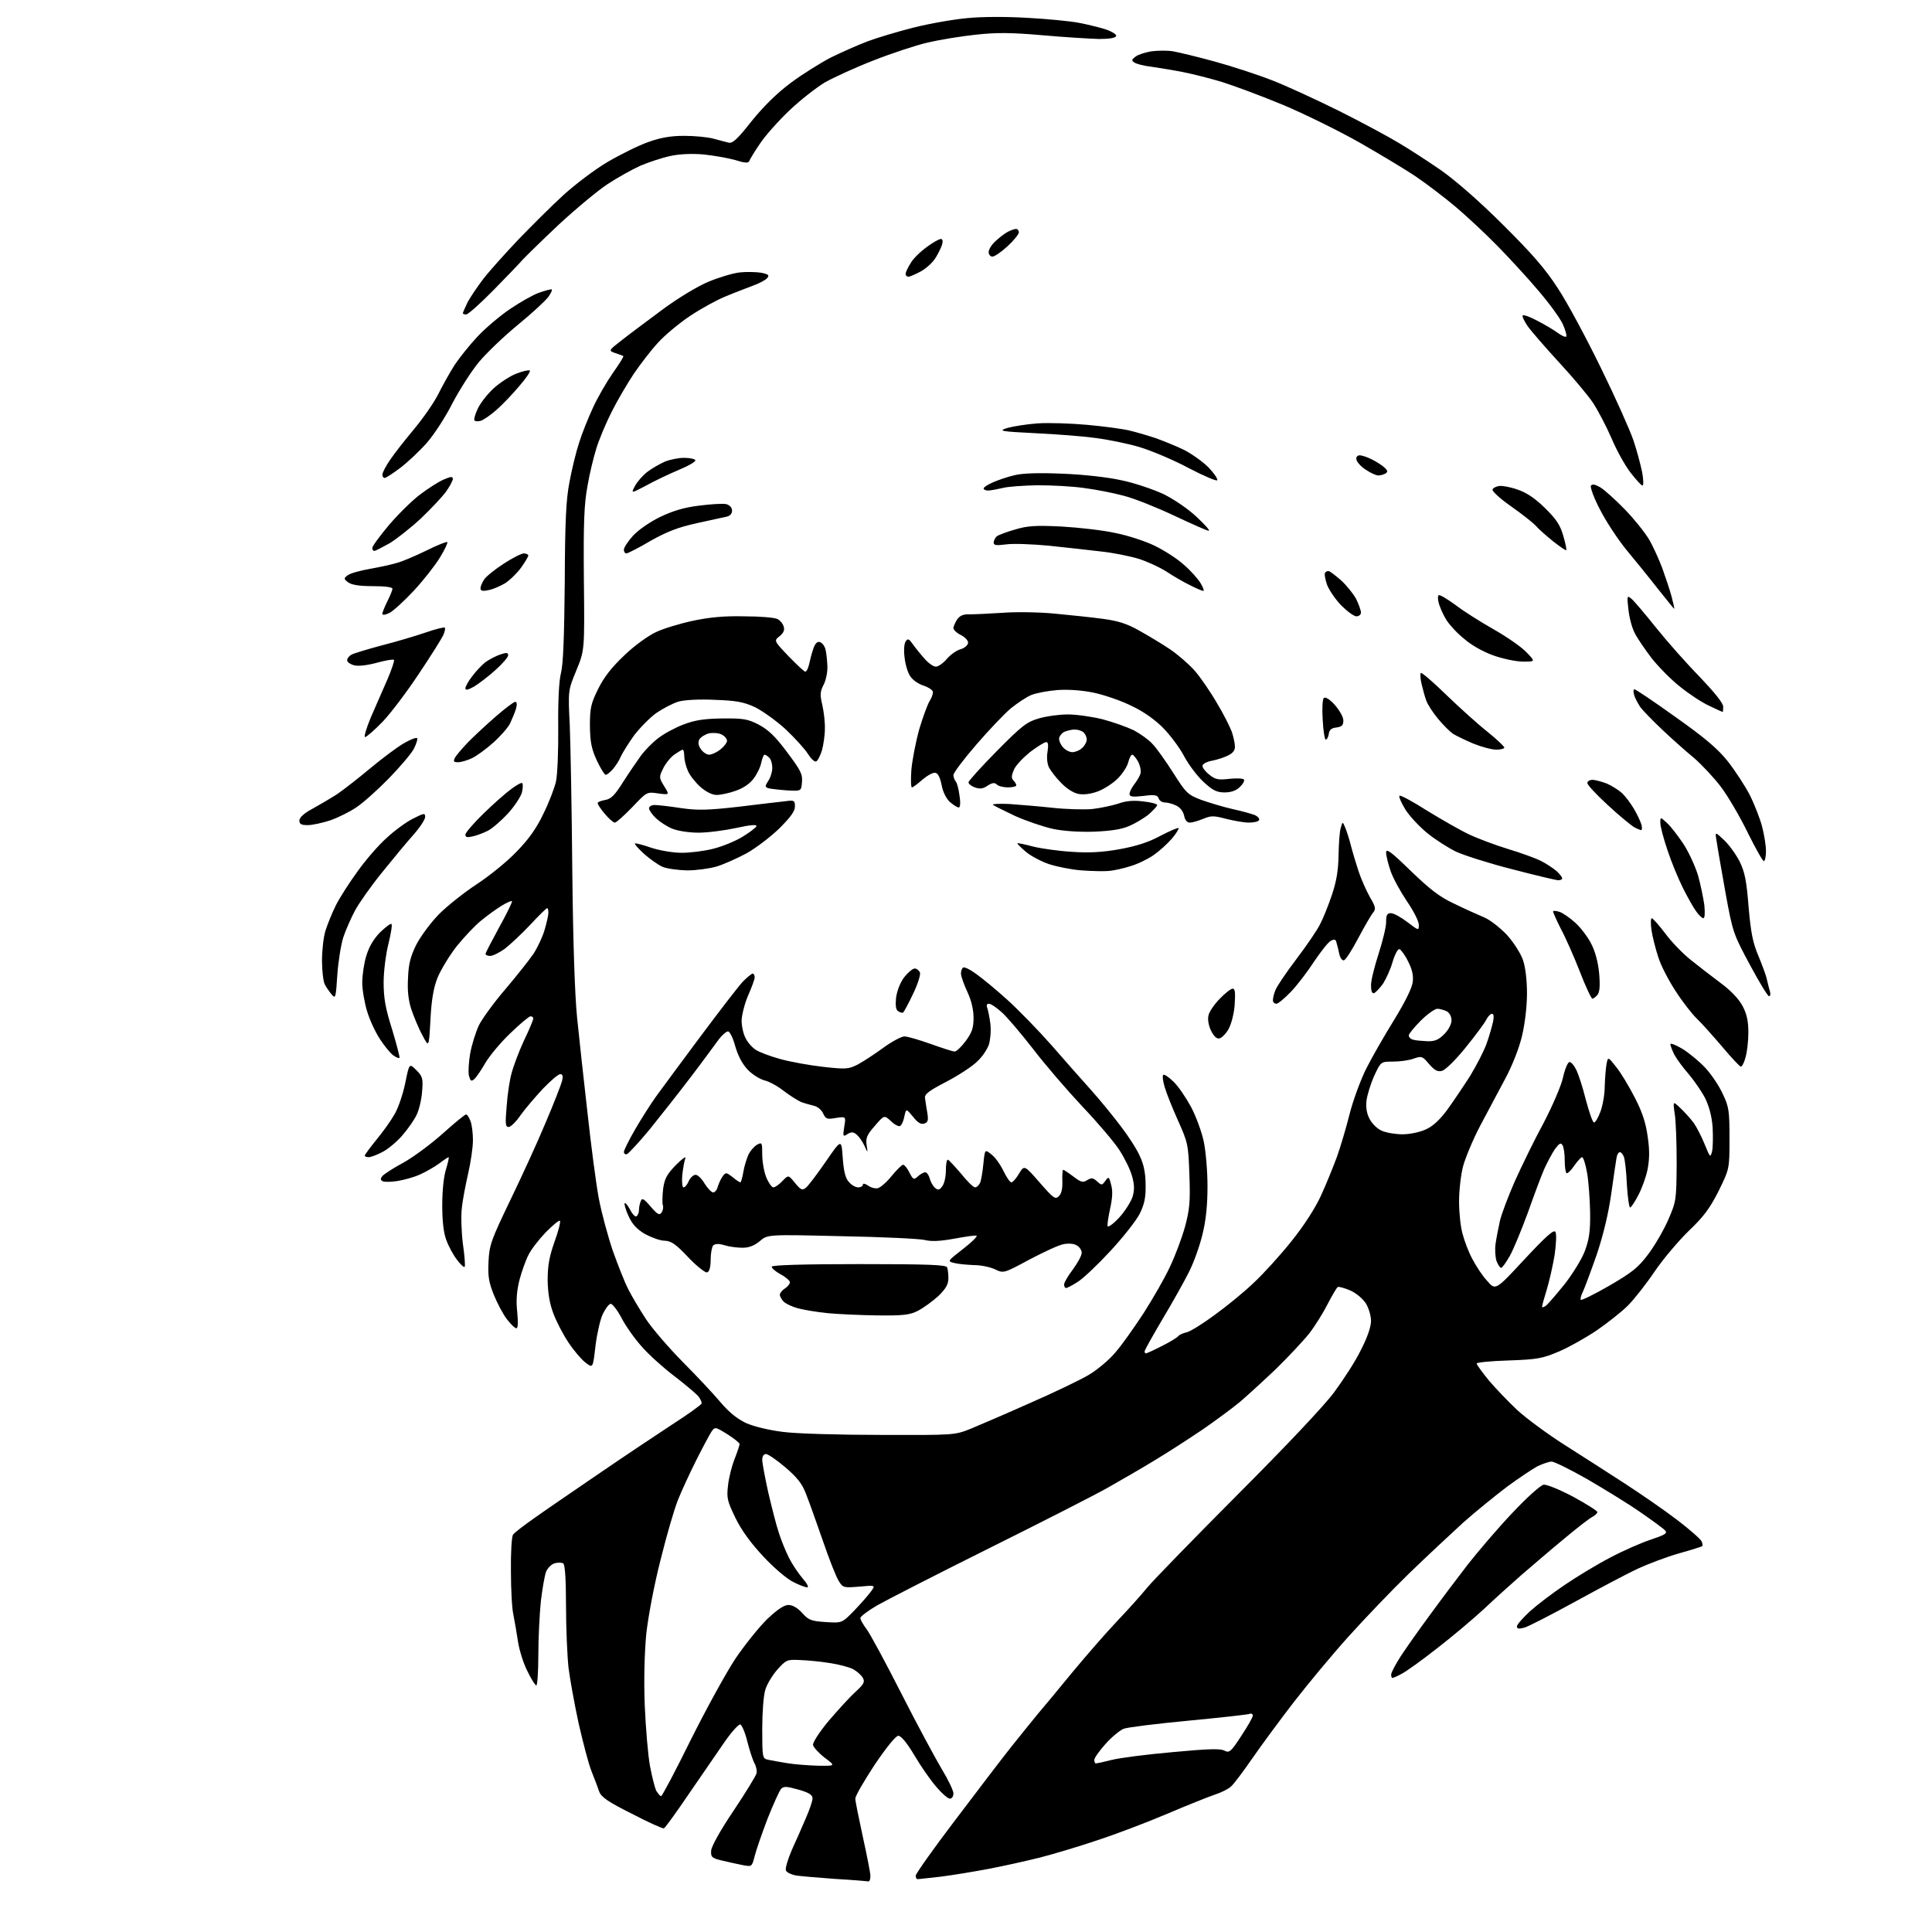 <?xml version="1.0" encoding="UTF-8" standalone="no"?>
<svg 
  version="1.1" 
  xmlns="http://www.w3.org/2000/svg" 
  xmlns:xlink="http://www.w3.org/1999/xlink" 
  xmlns:svg="http://www.w3.org/2000/svg"
  xmlns:rdf="http://www.w3.org/1999/02/22-rdf-syntax-ns#"
  xmlns:cc="http://creativecommons.org/ns#"
  xmlns:dc="http://purl.org/dc/elements/1.1/"
  viewBox="0 0 768 768"
  width="768"
  height="768"
>
<style>svg {background-color: white; }</style>"
<path stroke="none" fill="black" fill-rule="evenodd" d="M345.2,747.9C344.8,747.8 338.9,747.3 332.0,746.9C325.1,746.4 318.0,745.8 316.2,745.5C314.4,745.1 312.7,744.3 312.4,743.5C312.1,742.7 313.2,739.0 314.8,735.3C316.5,731.6 319.0,725.9 320.4,722.6C321.8,719.4 323.0,715.9 323.0,714.9C323.0,713.5 321.6,712.6 317.4,711.4C312.7,710.1 311.6,710.0 310.5,711.1C309.8,711.9 307.4,717.2 305.1,723.0C302.9,728.8 300.6,735.4 300.0,737.8C298.9,742.1 298.9,742.1 295.2,741.4C293.2,741.0 289.5,740.2 287.0,739.6C282.9,738.6 282.5,738.2 282.7,735.6C282.8,734.0 286.5,727.3 291.6,719.8C296.4,712.6 300.5,705.9 300.7,705.0C301.0,704.0 300.6,702.1 299.9,700.9C299.2,699.6 297.9,695.6 297.0,692.0C296.1,688.4 294.8,685.5 294.2,685.5C293.5,685.5 290.7,688.6 288.0,692.5C285.3,696.4 279.0,705.6 273.9,713.0C268.9,720.4 264.4,726.6 263.9,726.8C263.5,727.0 257.7,724.4 251.2,721.0C241.8,716.3 239.0,714.4 238.2,712.2C237.7,710.7 236.3,707.0 235.1,704.0C233.9,701.0 231.7,692.4 230.0,685.0C228.4,677.6 226.6,667.7 226.0,663.0C225.5,658.4 225.0,647.3 225.0,638.3C225.0,628.0 224.6,621.9 223.9,621.5C223.4,621.1 221.8,621.1 220.6,621.4C219.3,621.7 217.8,623.2 217.1,624.7C216.5,626.3 215.6,631.5 215.0,636.5C214.5,641.5 214.0,651.0 214.0,657.8C214.0,664.5 213.6,670.0 213.2,670.0C212.8,670.0 211.1,667.4 209.6,664.2C208.0,661.1 206.4,655.8 205.9,652.5C205.4,649.2 204.6,644.5 204.1,642.0C203.5,639.5 203.1,631.6 203.1,624.5C203.0,617.4 203.4,610.9 203.9,610.1C204.4,609.3 208.6,606.1 213.2,602.9C217.7,599.7 229.3,591.8 238.8,585.3C248.3,578.8 261.2,570.2 267.3,566.2C273.5,562.2 278.7,558.5 278.9,557.9C279.0,557.3 278.4,556.0 277.4,554.8C276.3,553.7 272.1,550.1 267.9,546.9C263.7,543.7 258.0,538.6 255.2,535.4C252.4,532.3 248.7,527.1 247.0,523.8C245.3,520.6 243.3,518.1 242.7,518.3C242.0,518.4 240.6,520.3 239.6,522.4C238.6,524.5 237.3,530.2 236.7,535.1C235.7,543.9 235.7,543.9 232.8,541.7C231.2,540.5 228.1,536.9 226.0,533.7C223.9,530.6 221.2,525.4 220.0,522.2C218.5,518.3 217.8,514.1 217.7,509.0C217.7,503.2 218.3,499.7 220.4,493.7C222.0,489.4 222.9,485.6 222.6,485.3C222.3,484.9 219.8,487.0 217.0,489.8C214.3,492.6 211.2,496.6 210.1,498.8C209.0,500.9 207.4,505.4 206.5,508.8C205.4,513.2 205.1,516.9 205.6,521.5C206.0,525.7 205.9,528.0 205.3,528.0C204.7,528.0 203.0,526.4 201.5,524.4C200.0,522.5 197.7,518.1 196.3,514.7C194.3,509.7 193.9,507.3 194.2,501.5C194.5,495.0 195.2,493.0 202.7,477.4C207.2,468.1 213.6,454.2 216.8,446.5C220.1,438.8 223.0,431.3 223.4,429.8C223.9,427.8 223.7,427.0 222.7,427.0C221.9,427.0 218.9,429.6 215.9,432.7C212.9,435.9 208.9,440.6 207.0,443.2C205.2,445.9 203.0,448.0 202.2,448.0C200.9,448.0 200.8,446.7 201.4,439.8C201.7,435.2 202.6,429.2 203.4,426.5C204.1,423.8 206.3,417.9 208.3,413.6C210.4,409.3 212.0,405.3 212.0,404.9C212.0,404.4 211.5,404.0 210.9,404.0C210.3,404.0 206.7,407.0 202.9,410.7C199.0,414.4 194.6,419.7 192.9,422.6C191.3,425.4 189.3,428.3 188.5,429.0C187.3,430.0 187.0,429.7 186.4,427.6C186.1,426.2 186.3,422.2 186.9,418.8C187.5,415.4 189.1,410.3 190.4,407.5C191.8,404.8 196.5,398.3 201.0,393.1C205.4,387.9 210.4,381.6 212.1,379.1C213.7,376.6 215.7,372.4 216.5,369.6C217.3,366.9 218.0,363.8 218.0,362.8C218.0,361.8 217.8,361.0 217.5,361.0C217.2,361.0 214.1,364.0 210.7,367.7C207.3,371.3 202.7,375.6 200.6,377.2C198.5,378.7 195.9,380.0 194.8,380.0C193.8,380.0 193.0,379.6 193.0,379.2C193.0,378.8 195.5,374.0 198.5,368.5C201.5,363.1 203.8,358.4 203.5,358.2C203.3,358.0 201.4,358.8 199.3,360.1C197.2,361.4 193.6,364.0 191.2,366.0C188.8,367.9 184.5,372.5 181.5,376.2C178.6,379.9 175.2,385.6 173.9,388.7C172.3,392.8 171.5,397.6 171.1,405.5C170.5,416.5 170.5,416.5 167.9,411.5C166.4,408.8 164.5,404.1 163.5,401.2C162.3,397.5 161.9,393.6 162.2,388.7C162.4,383.2 163.2,380.1 165.5,375.5C167.2,372.2 171.2,366.8 174.5,363.4C177.8,360.1 184.6,354.7 189.5,351.5C194.4,348.3 201.6,342.5 205.3,338.6C210.2,333.6 213.3,329.2 216.0,323.5C218.2,319.1 220.4,313.3 221.0,310.7C221.6,308.0 222.0,298.3 221.9,289.2C221.8,278.3 222.2,270.7 223.0,267.5C223.9,264.1 224.3,252.8 224.5,231.5C224.6,207.3 225.0,198.5 226.4,191.5C227.3,186.6 229.0,179.6 230.2,176.0C231.3,172.4 233.8,166.2 235.7,162.1C237.5,158.1 241.1,151.9 243.6,148.3C246.1,144.8 248.0,141.7 247.8,141.6C247.7,141.4 246.2,140.9 244.7,140.4C241.8,139.4 241.8,139.4 247.2,135.2C250.1,132.9 257.4,127.5 263.3,123.1C269.5,118.5 277.3,113.8 281.6,112.0C285.7,110.3 291.3,108.6 294.0,108.3C296.6,108.0 300.5,108.1 302.5,108.4C305.5,109.0 305.9,109.4 305.0,110.5C304.4,111.3 301.7,112.7 299.2,113.6C296.6,114.6 291.8,116.4 288.5,117.8C285.2,119.1 278.8,122.6 274.3,125.6C269.8,128.6 264.1,133.4 261.5,136.3C258.9,139.1 254.6,144.7 252.0,148.5C249.4,152.4 245.4,159.2 243.2,163.6C240.9,168.1 238.2,174.6 237.1,178.1C236.0,181.6 234.3,188.5 233.5,193.4C232.2,200.5 231.9,207.8 232.1,230.4C232.4,258.5 232.4,258.5 229.1,266.5C225.8,274.5 225.8,274.5 226.5,288.5C226.8,296.2 227.3,322.3 227.5,346.5C227.8,375.0 228.5,395.4 229.4,404.5C230.2,412.2 232.0,429.1 233.5,442.0C234.9,454.9 236.9,470.3 238.0,476.2C239.1,482.1 241.7,491.6 243.6,497.2C245.6,502.8 248.3,509.7 249.7,512.4C251.1,515.2 254.3,520.6 256.8,524.4C259.3,528.2 265.9,535.8 271.4,541.4C277.0,547.0 283.7,554.2 286.4,557.4C289.8,561.4 293.0,564.0 296.6,565.7C299.8,567.1 305.6,568.5 311.2,569.2C316.3,569.9 333.8,570.4 350.0,570.4C379.5,570.5 379.5,570.5 386.0,567.9C389.6,566.4 400.1,561.9 409.5,557.7C418.9,553.6 429.3,548.6 432.7,546.6C436.1,544.6 440.9,540.6 443.3,537.7C445.8,534.9 450.8,527.8 454.6,522.0C458.3,516.2 463.1,507.9 465.1,503.5C467.2,499.1 469.9,491.9 471.1,487.5C472.9,480.7 473.2,477.7 472.8,467.0C472.4,455.0 472.2,454.2 468.3,445.5C466.1,440.6 463.7,434.6 463.0,432.2C462.3,429.9 462.0,427.7 462.4,427.3C462.7,426.9 464.6,428.1 466.5,430.0C468.4,431.8 471.5,436.4 473.5,440.1C475.5,443.9 477.7,450.0 478.5,453.7C479.3,457.5 480.0,465.4 480.0,471.5C480.0,479.0 479.4,485.1 478.0,490.7C476.9,495.3 474.5,502.0 472.6,505.7C470.7,509.5 466.0,517.9 462.1,524.4C458.2,531.0 455.0,536.7 455.0,537.2C455.0,537.6 455.2,538.0 455.5,538.0C455.8,538.0 458.7,536.7 462.0,535.0C465.2,533.4 468.1,531.6 468.4,531.1C468.8,530.6 470.3,529.9 471.8,529.6C473.3,529.2 478.3,526.1 483.0,522.6C487.7,519.2 494.7,513.5 498.4,509.9C502.2,506.4 508.9,499.0 513.3,493.5C518.3,487.3 522.8,480.3 525.1,475.3C527.2,470.7 530.0,463.8 531.4,460.0C532.8,456.1 535.1,448.4 536.5,442.8C537.9,437.3 540.9,429.2 543.1,424.8C545.3,420.4 550.3,411.7 554.2,405.4C558.6,398.2 561.4,392.6 561.6,390.2C561.9,387.6 561.3,385.2 559.7,382.1C558.5,379.6 556.9,377.5 556.3,377.3C555.7,377.1 554.5,379.3 553.6,382.3C552.8,385.2 551.0,389.1 549.8,391.0C548.5,392.8 546.9,394.5 546.2,394.8C545.4,395.0 545.0,394.0 545.0,391.6C545.0,389.7 546.4,384.1 548.0,379.2C549.6,374.2 551.0,368.6 551.0,366.6C551.0,363.7 551.4,363.0 552.9,363.0C554.0,363.0 556.9,364.6 559.4,366.5C564.0,370.0 564.0,370.0 564.0,367.6C564.0,366.2 561.9,362.1 559.3,358.3C556.8,354.6 553.8,349.2 552.8,346.3C551.8,343.4 551.0,340.1 551.0,338.9C551.0,337.1 553.0,338.6 560.8,346.2C568.4,353.5 572.2,356.5 578.0,359.2C582.1,361.2 587.4,363.6 589.8,364.6C592.3,365.6 596.2,368.7 599.0,371.6C601.7,374.6 604.5,379.0 605.4,381.6C606.4,384.5 607.0,389.7 607.0,394.9C607.0,400.0 606.2,406.9 605.0,411.9C603.8,416.9 601.1,423.7 598.3,428.9C595.8,433.6 591.3,442.0 588.4,447.5C585.5,453.0 582.5,460.3 581.6,463.6C580.7,467.0 580.0,473.3 580.0,477.6C580.0,482.0 580.6,487.8 581.4,490.5C582.1,493.2 583.8,497.8 585.3,500.5C586.7,503.2 589.3,507.2 591.2,509.2C594.5,513.0 594.5,513.0 606.0,500.6C614.5,491.5 617.7,488.6 618.3,489.7C618.8,490.4 618.6,494.5 618.0,498.8C617.3,503.0 615.9,509.2 614.9,512.5C613.9,515.8 613.0,518.9 613.0,519.4C613.0,519.9 613.8,519.6 614.7,518.9C615.6,518.1 618.9,514.3 622.1,510.3C625.2,506.3 628.8,500.5 630.0,497.3C631.7,492.7 632.2,489.5 632.1,482.0C632.0,476.8 631.5,469.7 630.9,466.3C630.3,462.8 629.4,460.0 628.9,460.0C628.5,460.0 627.0,461.6 625.7,463.5C624.4,465.4 623.0,466.7 622.7,466.3C622.3,466.0 622.0,463.6 622.0,461.1C622.0,458.6 621.6,455.9 621.1,455.2C620.5,454.1 619.8,454.5 618.1,456.8C617.0,458.4 615.1,462.0 613.9,464.6C612.7,467.3 609.8,475.1 607.4,481.9C604.9,488.7 601.7,496.5 600.2,499.2C598.7,501.8 597.2,504.0 596.7,504.0C596.3,504.0 595.5,502.8 594.9,501.3C594.4,499.8 594.2,496.8 594.5,494.5C594.8,492.3 595.6,488.3 596.2,485.5C596.8,482.8 599.5,475.6 602.2,469.5C604.9,463.5 610.0,453.0 613.6,446.4C617.1,439.7 620.6,431.6 621.3,428.4C622.0,425.2 623.1,422.5 623.8,422.2C624.4,422.0 625.6,423.3 626.5,425.1C627.4,426.8 629.2,432.3 630.4,437.2C631.7,442.1 633.1,446.1 633.6,446.2C634.1,446.3 635.3,444.4 636.2,441.9C637.1,439.5 637.9,435.0 637.9,431.9C638.0,428.8 638.3,424.8 638.6,423.1C639.2,420.0 639.2,420.0 642.5,424.2C644.3,426.4 647.6,431.9 649.9,436.4C652.9,442.2 654.3,446.6 655.0,452.0C655.8,457.3 655.7,461.0 654.9,465.0C654.3,468.0 652.6,472.6 651.2,475.2C649.8,477.9 648.4,480.0 648.0,480.0C647.6,480.0 647.0,475.8 646.7,470.8C646.5,465.7 645.9,460.7 645.5,459.8C645.1,458.8 644.4,458.0 643.9,458.0C643.4,458.0 642.8,459.0 642.6,460.2C642.4,461.5 641.4,467.9 640.5,474.5C639.4,482.3 637.4,490.7 634.8,498.5C632.5,505.1 630.0,511.8 629.3,513.3C628.5,514.9 628.1,516.4 628.4,516.7C628.7,517.0 633.8,514.5 639.7,511.1C648.8,505.8 651.2,503.9 655.1,498.7C657.7,495.3 661.3,489.1 663.1,485.0C666.3,477.6 666.4,477.2 666.5,462.5C666.5,454.2 666.2,445.3 665.7,442.6C665.0,437.6 665.0,437.6 668.1,440.6C669.8,442.2 672.1,444.8 673.3,446.4C674.4,448.0 676.4,451.8 677.6,454.8C679.8,460.2 679.9,460.3 680.6,457.6C680.9,456.1 681.0,451.8 680.8,448.2C680.5,443.8 679.4,439.8 677.8,436.5C676.4,433.8 673.4,429.5 671.3,427.0C669.1,424.5 666.6,421.1 665.6,419.3C664.7,417.5 664.0,415.6 664.0,415.1C664.0,414.5 666.2,415.4 668.9,417.0C671.6,418.7 675.7,422.1 678.0,424.6C680.3,427.1 683.4,431.7 684.8,434.8C687.3,440.0 687.5,441.6 687.5,452.6C687.5,464.6 687.5,464.6 683.2,473.4C679.7,480.3 677.3,483.6 671.3,489.3C667.2,493.3 661.1,500.5 657.7,505.5C654.4,510.4 649.6,516.5 647.1,519.0C644.6,521.5 639.0,525.9 634.8,528.8C630.5,531.7 623.8,535.5 619.8,537.2C613.2,540.0 611.3,540.4 599.8,540.8C592.7,541.0 587.0,541.6 587.0,542.0C587.0,542.5 589.2,545.5 591.8,548.7C594.5,551.9 599.6,557.2 603.1,560.5C606.7,563.8 615.2,570.1 622.0,574.4C628.9,578.8 639.7,585.7 646.0,589.8C652.3,593.9 661.6,600.3 666.7,604.2C671.7,608.0 676.1,611.9 676.4,612.7C676.8,613.6 676.9,614.4 676.7,614.6C676.5,614.8 672.4,616.1 667.4,617.5C662.5,618.9 655.1,621.7 651.0,623.6C646.9,625.5 635.8,631.4 626.3,636.6C616.8,641.8 607.7,646.5 606.0,647.0C603.7,647.6 603.0,647.5 603.0,646.5C603.0,645.8 605.4,643.1 608.2,640.5C611.1,637.9 617.4,633.1 622.2,629.9C626.9,626.7 635.0,621.8 640.2,619.1C645.3,616.4 652.6,613.2 656.3,612.0C661.7,610.2 662.9,609.5 662.0,608.5C661.4,607.7 656.8,604.4 651.9,601.0C647.0,597.6 637.5,591.8 630.8,587.9C624.1,584.1 617.8,581.0 616.8,581.0C615.8,581.0 613.2,581.9 611.1,582.9C609.1,584.0 603.7,587.6 599.2,590.9C594.7,594.3 586.8,600.7 581.7,605.2C576.7,609.8 566.9,618.9 560.1,625.5C553.3,632.1 542.5,643.4 536.1,650.5C529.7,657.6 519.9,669.4 514.4,676.5C508.9,683.6 501.4,693.8 497.8,699.0C494.2,704.2 490.4,709.3 489.3,710.2C488.2,711.2 485.4,712.6 482.9,713.4C480.5,714.2 472.0,717.6 464.0,721.0C456.0,724.4 443.4,729.2 436.0,731.6C428.6,734.1 418.2,737.2 413.0,738.5C407.8,739.8 398.8,741.8 393.0,742.9C387.2,744.0 378.7,745.4 374.0,746.0C369.4,746.5 365.2,747.0 364.8,747.0C364.3,747.0 364.0,746.4 364.0,745.6C364.0,744.9 371.1,734.8 379.8,723.4C388.5,711.9 398.4,698.9 401.9,694.5C405.4,690.1 410.2,684.2 412.4,681.5C414.7,678.8 421.1,671.1 426.5,664.5C432.0,657.9 439.8,648.9 444.0,644.5C448.2,640.1 453.7,634.0 456.2,630.9C458.8,627.8 475.0,611.2 492.2,593.9C510.6,575.5 526.4,558.8 530.3,553.5C534.0,548.5 538.9,541.0 541.0,536.6C543.5,531.8 545.0,527.4 545.0,525.1C545.0,523.1 544.1,520.0 543.0,518.2C541.8,516.3 539.2,514.1 536.8,513.0C534.5,512.0 532.2,511.4 531.8,511.6C531.3,511.9 529.6,514.9 527.8,518.3C526.1,521.7 522.8,527.0 520.5,530.0C518.1,533.0 512.2,539.3 507.4,544.0C502.5,548.7 496.0,554.6 493.0,557.2C490.0,559.7 483.2,564.7 478.0,568.3C472.8,571.8 464.2,577.4 459.0,580.5C453.8,583.7 445.4,588.5 440.5,591.3C435.6,594.1 414.4,604.9 393.5,615.3C372.6,625.7 352.5,636.0 348.8,638.1C345.0,640.3 342.0,642.6 342.0,643.2C342.0,643.8 343.1,645.8 344.4,647.5C345.8,649.3 352.0,660.8 358.3,673.2C364.6,685.6 371.9,699.1 374.4,703.3C376.9,707.4 379.0,711.8 379.0,712.9C379.0,714.1 378.4,715.0 377.6,715.0C376.8,715.0 374.4,712.9 372.2,710.3C370.0,707.8 366.1,702.2 363.5,697.8C360.6,692.9 358.2,690.0 357.1,690.0C356.1,690.0 352.6,694.3 347.7,701.5C343.5,707.9 340.0,713.9 340.0,715.0C340.0,716.0 341.4,722.8 343.0,730.2C344.6,737.5 346.0,744.5 346.0,745.7C346.0,747.0 345.7,747.9 345.2,747.9zM262.8,714.0C263.2,714.0 268.5,704.0 274.5,691.8C280.6,679.6 288.6,665.0 292.3,659.4C296.1,653.8 301.8,646.7 305.0,643.6C309.0,639.8 311.7,638.0 313.4,638.0C315.1,638.0 317.1,639.2 318.9,641.2C321.4,644.0 322.4,644.4 328.2,644.8C334.7,645.2 334.7,645.2 339.4,640.4C342.0,637.7 345.0,634.3 346.1,632.8C348.1,630.1 348.1,630.1 341.7,630.7C335.5,631.2 335.1,631.2 333.5,628.6C332.5,627.2 329.6,619.8 327.0,612.2C324.4,604.7 321.4,596.3 320.3,593.6C318.9,589.9 316.9,587.3 312.2,583.3C308.8,580.4 305.3,578.0 304.5,578.0C303.6,578.0 303.0,578.9 303.0,580.3C303.0,581.5 304.1,587.4 305.4,593.3C306.8,599.2 308.6,606.4 309.6,609.3C310.5,612.2 312.3,616.6 313.6,619.2C314.9,621.8 317.4,625.5 319.1,627.5C320.8,629.4 321.6,631.0 320.9,631.0C320.2,631.0 317.7,630.1 315.4,628.9C313.0,627.8 307.7,623.3 303.6,618.9C298.6,613.6 294.8,608.4 292.4,603.5C289.1,596.7 288.8,595.5 289.4,590.5C289.7,587.5 290.9,582.8 292.0,580.0C293.1,577.2 294.0,574.5 294.0,574.0C294.0,573.6 291.8,571.8 289.1,570.1C284.2,567.1 284.2,567.1 282.7,569.3C281.9,570.6 279.2,575.6 276.7,580.6C274.2,585.6 271.0,592.5 269.6,596.0C268.1,599.6 265.0,610.3 262.6,620.0C260.0,630.1 257.7,642.5 256.9,649.5C256.2,657.2 255.9,667.5 256.3,678.0C256.7,687.1 257.6,697.9 258.4,702.1C259.2,706.3 260.3,710.7 260.9,711.9C261.6,713.0 262.4,714.0 262.8,714.0zM325.3,701.9C332.2,702.0 332.2,702.0 327.8,698.7C325.5,696.9 323.4,694.6 323.2,693.7C323.0,692.7 325.6,688.7 329.3,684.2C332.9,680.0 337.6,674.8 339.9,672.7C343.4,669.5 343.9,668.6 343.0,667.0C342.4,665.9 340.7,664.4 339.1,663.5C337.5,662.7 333.4,661.6 329.9,661.1C326.4,660.5 321.1,660.0 318.1,659.9C312.9,659.6 312.5,659.8 309.0,663.7C307.0,666.0 304.8,669.6 304.2,671.8C303.5,674.0 303.0,681.0 303.0,687.3C303.0,698.6 303.1,699.0 305.2,699.5C306.5,699.8 310.0,700.4 313.0,700.9C316.0,701.4 321.6,701.8 325.3,701.9zM435.6,701.0C435.9,701.0 438.8,700.4 441.9,699.6C445.0,698.8 455.9,697.4 466.1,696.5C480.1,695.2 485.1,695.0 486.7,695.9C488.7,696.9 489.3,696.4 493.4,690.1C495.9,686.3 498.0,682.7 498.0,682.0C498.0,681.3 497.4,681.0 496.7,681.3C495.9,681.6 485.0,682.8 472.4,684.0C459.8,685.2 448.3,686.6 446.7,687.2C445.2,687.8 441.9,690.5 439.5,693.2C437.0,696.0 435.0,698.8 435.0,699.6C435.0,700.4 435.3,701.0 435.6,701.0zM553.5,667.0C553.2,667.0 553.0,666.4 553.0,665.7C553.0,664.9 554.7,661.7 556.8,658.4C558.9,655.2 564.1,647.8 568.4,642.0C572.6,636.2 579.4,627.2 583.4,622.0C587.5,616.8 595.4,607.5 601.1,601.5C606.9,595.3 612.4,590.4 613.6,590.2C614.8,590.0 620.1,592.2 625.4,595.0C630.7,597.9 635.0,600.6 635.0,601.1C635.0,601.5 634.0,602.5 632.8,603.1C631.5,603.8 626.5,607.7 621.5,611.9C616.5,616.0 609.1,622.4 605.0,625.9C600.9,629.5 594.1,635.6 590.0,639.5C585.9,643.3 577.5,650.4 571.3,655.2C565.2,660.0 558.8,664.6 557.1,665.4C555.5,666.3 553.9,667.0 553.5,667.0zM348.8,522.9C342.0,522.8 333.1,522.4 329.0,522.0C324.9,521.6 319.6,520.7 317.3,520.1C315.0,519.5 312.4,518.3 311.5,517.4C310.7,516.6 310.0,515.3 310.0,514.7C310.0,514.0 310.9,512.9 312.0,512.2C313.1,511.5 314.0,510.4 314.0,509.7C314.0,509.1 312.3,507.6 310.2,506.5C308.2,505.4 306.6,504.0 306.8,503.5C306.9,502.9 319.4,502.5 341.5,502.5C369.3,502.5 376.1,502.8 376.5,503.8C376.8,504.6 377.0,506.5 377.0,508.2C377.0,510.5 376.0,512.3 373.0,515.2C370.7,517.3 367.1,519.9 365.0,521.0C361.7,522.7 359.3,523.0 348.8,522.9zM423.8,512.0C423.3,512.0 423.0,511.4 423.0,510.6C423.0,509.8 424.6,507.1 426.5,504.6C428.4,502.0 430.0,499.1 430.0,498.0C430.0,497.0 429.1,495.6 427.9,495.0C426.8,494.3 424.5,494.2 422.7,494.6C420.9,494.9 414.9,497.7 409.2,500.7C399.0,506.2 398.9,506.2 395.6,504.6C393.7,503.7 390.0,502.9 387.3,502.9C384.7,502.8 381.1,502.5 379.5,502.1C376.5,501.4 376.5,501.4 382.8,496.5C386.3,493.8 388.7,491.4 388.2,491.2C387.6,491.0 383.6,491.6 379.3,492.4C373.7,493.4 370.3,493.6 367.5,492.9C365.3,492.4 350.4,491.7 334.3,491.4C305.1,490.7 305.1,490.7 302.0,493.4C299.8,495.2 297.7,496.0 295.2,496.0C293.1,496.0 289.9,495.6 288.0,495.0C285.7,494.3 284.2,494.4 283.5,495.1C283.0,495.6 282.5,498.2 282.5,500.7C282.5,503.7 282.0,505.5 281.1,505.8C280.4,506.0 277.0,503.4 273.6,499.8C268.6,494.5 266.8,493.3 264.2,493.2C262.4,493.2 258.9,491.9 256.3,490.5C253.0,488.5 251.3,486.6 249.8,483.3C248.7,480.9 248.1,478.6 248.3,478.3C248.6,478.0 249.6,479.2 250.5,480.9C251.4,482.7 252.5,483.8 253.0,483.5C253.6,483.1 254.0,482.0 254.0,481.0C254.0,480.0 254.3,478.4 254.7,477.5C255.2,476.1 255.9,476.4 258.6,479.6C261.4,482.8 262.1,483.2 263.0,482.0C263.5,481.2 263.8,479.9 263.5,479.1C263.2,478.4 263.3,475.5 263.6,472.6C264.2,468.4 265.1,466.8 268.8,463.0C271.3,460.5 272.9,459.4 272.4,460.5C272.0,461.6 271.5,464.6 271.2,467.2C271.0,469.9 271.2,472.0 271.7,472.0C272.3,472.0 273.2,470.9 273.8,469.5C274.4,468.1 275.7,467.0 276.5,467.0C277.4,467.0 279.0,468.6 280.1,470.5C281.3,472.4 282.8,474.0 283.5,474.0C284.2,474.0 285.0,473.0 285.3,471.8C285.7,470.5 286.5,468.7 287.2,467.7C288.5,465.9 288.7,466.0 291.2,467.9C292.6,469.1 294.0,470.0 294.3,470.0C294.6,470.0 295.1,468.1 295.5,465.8C295.9,463.4 296.9,460.3 297.6,458.8C298.4,457.3 299.9,455.6 301.0,455.0C302.9,454.0 303.0,454.2 303.0,458.9C303.0,461.7 303.7,465.8 304.6,468.0C305.5,470.2 306.8,472.0 307.4,472.0C308.1,472.0 309.7,470.9 311.0,469.5C313.4,467.0 313.4,467.0 316.0,470.2C318.4,473.1 318.9,473.3 320.4,472.1C321.4,471.3 324.9,466.6 328.3,461.7C334.5,452.7 334.5,452.7 335.0,460.3C335.4,465.7 336.1,468.5 337.5,469.9C338.5,471.1 340.1,472.0 341.2,472.0C342.2,472.0 343.0,471.5 343.0,470.9C343.0,470.3 343.9,470.5 345.1,471.3C346.2,472.1 348.0,472.6 349.0,472.3C350.1,472.0 352.6,469.8 354.5,467.4C356.5,465.0 358.5,463.0 359.0,463.0C359.5,463.0 360.7,464.4 361.5,466.1C363.0,469.0 363.3,469.1 364.9,467.6C365.9,466.7 367.2,466.0 367.8,466.0C368.4,466.0 369.2,467.1 369.6,468.5C369.9,469.8 370.9,471.5 371.7,472.2C372.9,473.2 373.5,473.1 374.6,471.5C375.4,470.5 376.0,467.7 376.0,465.3C376.0,462.9 376.3,461.0 376.8,461.0C377.2,461.1 379.5,463.6 382.0,466.5C384.4,469.5 386.9,472.0 387.6,472.0C388.3,472.0 389.1,471.2 389.6,470.2C390.0,469.3 390.6,465.9 390.9,462.7C391.5,456.8 391.5,456.8 394.1,458.9C395.6,460.0 397.7,463.0 398.9,465.5C400.1,468.0 401.5,470.0 402.0,470.0C402.6,470.0 404.0,468.4 405.1,466.5C407.2,463.1 407.2,463.1 413.3,470.1C418.8,476.4 419.5,476.9 420.9,475.5C422.0,474.5 422.4,472.4 422.3,469.5C422.2,467.0 422.4,465.0 422.6,465.0C422.9,465.0 424.7,466.2 426.7,467.7C429.7,470.0 430.5,470.2 432.2,469.1C433.9,468.1 434.5,468.2 436.1,469.6C437.9,471.3 438.1,471.2 439.4,469.4C440.7,467.6 440.9,467.7 441.7,471.0C442.4,473.4 442.2,476.3 441.3,480.4C440.6,483.7 440.1,486.8 440.3,487.4C440.5,488.0 442.6,486.5 444.9,484.0C447.2,481.5 449.5,477.8 450.2,475.8C451.0,473.0 451.0,471.0 450.0,467.5C449.3,464.9 447.0,460.3 445.0,457.2C443.0,454.1 436.4,446.3 430.3,439.9C424.3,433.5 415.4,423.2 410.6,416.9C405.7,410.6 400.1,404.0 398.1,402.3C396.1,400.5 393.9,399.0 393.1,399.0C392.3,399.0 392.0,399.6 392.5,400.8C392.8,401.7 393.4,404.6 393.7,407.1C394.0,409.6 393.7,413.3 393.1,415.2C392.5,417.1 390.4,420.2 388.4,422.0C386.5,423.9 381.0,427.5 376.2,430.0C369.3,433.6 367.5,434.9 367.7,436.5C367.9,437.6 368.2,440.2 368.6,442.2C369.1,445.3 368.9,446.1 367.5,446.6C366.2,447.1 364.9,446.4 363.0,444.0C360.2,440.6 360.2,440.6 359.5,443.8C359.2,445.5 358.4,447.3 357.8,447.6C357.3,447.9 355.6,447.1 354.2,445.7C351.5,443.2 351.5,443.2 347.8,447.5C344.6,451.1 344.1,452.4 344.5,455.2C345.0,458.5 345.0,458.5 343.6,455.4C342.8,453.7 341.4,451.7 340.5,451.0C339.2,449.9 338.4,449.9 336.9,450.8C335.1,452.0 335.0,451.8 335.6,447.9C336.3,443.8 336.3,443.8 332.3,444.4C328.8,445.0 328.3,444.9 327.2,442.6C326.5,441.1 324.9,439.8 323.3,439.5C321.8,439.1 319.5,438.5 318.3,438.0C317.2,437.5 314.1,435.6 311.6,433.7C309.1,431.7 305.7,429.9 304.0,429.5C302.3,429.1 299.3,427.3 297.4,425.4C295.1,423.0 293.5,420.0 292.3,416.0C291.4,412.6 290.1,410.0 289.4,410.0C288.7,410.0 287.0,411.5 285.7,413.2C284.4,415.0 279.5,421.7 274.7,428.0C269.9,434.3 262.5,443.7 258.3,448.9C254.0,454.1 249.9,458.5 249.2,458.8C248.6,459.0 248.0,458.6 248.0,457.9C248.0,457.3 250.0,453.2 252.5,448.9C255.0,444.6 258.7,438.8 260.7,436.0C262.8,433.1 270.7,422.4 278.3,412.2C286.0,401.9 293.6,392.0 295.3,390.2C297.0,388.5 298.8,387.0 299.2,387.0C299.6,387.0 300.0,387.7 300.0,388.5C300.0,389.3 298.8,392.5 297.4,395.7C296.0,398.9 294.9,403.4 294.8,405.6C294.8,407.9 295.5,411.1 296.4,412.7C297.2,414.4 299.0,416.4 300.4,417.3C301.7,418.2 306.2,419.9 310.2,421.0C314.2,422.1 321.9,423.5 327.3,424.1C336.3,425.1 337.3,425.0 340.9,423.2C343.1,422.0 347.6,419.1 351.0,416.6C354.4,414.1 358.3,412.0 359.5,412.0C360.8,412.0 365.5,413.4 370.0,415.0C374.5,416.6 378.7,418.0 379.5,418.0C380.2,418.0 382.2,416.1 383.9,413.8C386.4,410.4 387.0,408.6 387.0,404.6C387.0,401.3 386.1,397.6 384.5,394.2C383.1,391.2 382.0,388.0 382.0,387.0C382.0,385.9 382.4,384.9 382.9,384.6C383.4,384.3 385.7,385.4 388.1,387.2C390.5,388.9 396.1,393.5 400.5,397.5C404.9,401.5 412.8,409.6 418.0,415.5C423.2,421.5 430.3,429.5 433.8,433.4C437.3,437.3 442.6,443.8 445.6,447.8C448.6,451.7 452.1,457.1 453.2,459.8C454.7,462.9 455.4,466.7 455.4,471.0C455.5,476.0 454.9,478.7 453.1,482.4C451.7,485.2 446.4,491.9 441.3,497.4C436.1,503.0 430.3,508.5 428.2,509.7C426.2,511.0 424.2,512.0 423.8,512.0zM184.7,503.6C184.4,503.9 183.0,502.6 181.6,500.7C180.2,498.9 178.3,495.4 177.4,492.9C176.3,489.9 175.8,485.4 175.8,479.0C175.8,473.4 176.4,467.5 177.3,464.8C178.1,462.1 178.6,460.0 178.3,460.0C178.1,460.0 176.4,461.1 174.6,462.5C172.8,463.8 169.4,465.8 166.9,466.9C164.5,468.0 160.4,469.1 157.8,469.5C155.2,469.9 152.6,469.9 152.0,469.5C151.2,469.0 151.2,468.5 152.0,467.5C152.7,466.7 156.4,464.3 160.3,462.2C164.3,460.0 171.3,454.8 176.0,450.6C180.7,446.4 184.8,443.0 185.3,443.0C185.7,443.0 186.5,444.2 187.0,445.6C187.6,447.0 188.0,450.5 188.0,453.3C188.0,456.2 187.1,462.1 186.1,466.5C185.1,470.9 183.9,477.0 183.6,480.1C183.2,483.2 183.4,489.6 184.0,494.4C184.7,499.2 185.0,503.4 184.7,503.6zM146.5,460.0C145.7,460.0 145.0,459.7 145.0,459.4C145.0,459.0 147.1,456.2 149.6,453.1C152.1,450.1 155.4,445.5 156.8,443.0C158.3,440.5 160.2,434.9 161.1,430.5C162.7,422.6 162.7,422.6 165.5,425.4C168.0,427.9 168.2,428.7 167.8,433.8C167.6,436.9 166.6,441.2 165.6,443.2C164.6,445.3 162.0,449.0 159.8,451.5C157.6,454.0 154.0,457.0 151.9,458.0C149.8,459.1 147.4,460.0 146.5,460.0zM557.5,450.9C560.3,450.9 564.3,450.1 566.7,449.0C569.5,447.8 572.3,445.2 575.2,441.3C577.6,438.0 581.7,431.9 584.4,427.7C587.0,423.4 590.0,417.6 591.0,414.7C592.0,411.9 593.1,408.0 593.5,406.2C593.9,404.2 593.8,403.0 593.1,403.0C592.5,403.0 591.5,404.0 590.9,405.2C590.3,406.5 586.6,411.5 582.7,416.3C578.6,421.4 574.6,425.3 573.2,425.7C571.4,426.1 570.3,425.5 568.1,423.0C565.5,419.9 565.2,419.7 562.0,420.8C560.2,421.5 556.5,422.0 553.8,422.0C548.9,422.0 548.9,422.0 546.3,427.6C544.9,430.7 543.5,435.2 543.2,437.5C542.9,440.2 543.3,442.8 544.5,444.9C545.4,446.7 547.6,448.8 549.3,449.5C551.1,450.3 554.8,450.9 557.5,450.9zM692.0,424.0C691.6,424.0 688.3,420.5 684.7,416.2C681.1,412.0 676.6,406.9 674.6,405.0C672.6,403.1 668.8,398.2 666.1,394.0C663.4,389.9 660.2,383.8 659.2,380.5C658.1,377.2 656.9,372.4 656.5,369.8C656.1,367.1 656.2,365.0 656.6,365.0C657.1,365.1 659.5,367.8 662.0,371.1C664.5,374.5 669.0,379.1 672.0,381.5C675.0,383.9 680.4,388.1 683.9,390.7C688.1,393.8 691.2,397.1 692.7,399.9C694.4,403.1 695.0,406.0 695.0,410.4C695.0,413.8 694.5,418.2 693.9,420.2C693.4,422.3 692.5,424.0 692.0,424.0zM158.8,420.5C158.6,420.8 157.4,420.3 156.3,419.5C155.2,418.7 152.8,415.8 151.0,413.0C149.2,410.3 146.9,405.3 145.9,401.9C144.9,398.6 144.0,393.5 144.0,390.6C144.0,387.7 144.7,382.9 145.6,380.0C146.7,376.3 148.5,373.3 151.1,370.6C153.3,368.5 155.3,367.0 155.6,367.3C156.0,367.6 155.4,371.2 154.4,375.2C153.4,379.2 152.5,386.1 152.5,390.5C152.5,396.8 153.2,400.8 155.9,409.3C157.7,415.3 159.0,420.3 158.8,420.5zM567.3,413.9C570.3,414.0 571.8,413.4 574.1,411.1C575.8,409.4 577.0,407.1 577.0,405.6C577.0,404.1 576.2,402.6 575.1,402.0C574.0,401.5 572.3,401.0 571.4,401.0C570.4,401.0 567.4,403.1 564.8,405.7C562.2,408.3 560.0,411.0 560.0,411.6C560.0,412.3 560.8,413.1 561.8,413.3C562.7,413.6 565.2,413.8 567.3,413.9zM484.7,412.8C483.6,413.0 482.5,411.9 481.4,409.7C480.4,407.6 480.0,405.2 480.4,403.6C480.7,402.2 482.7,399.2 484.9,397.0C487.0,394.8 489.3,393.0 490.0,393.0C491.0,393.0 491.1,394.6 490.8,399.5C490.5,403.2 489.4,407.3 488.3,409.2C487.3,411.0 485.6,412.6 484.7,412.8zM359.0,402.5C358.7,402.7 357.8,402.5 357.1,402.0C356.1,401.5 355.9,399.8 356.2,396.6C356.6,393.8 357.8,390.7 359.4,388.5C360.9,386.6 362.8,385.0 363.6,385.0C364.4,385.0 365.3,385.7 365.7,386.6C366.0,387.5 364.8,391.3 362.9,395.2C361.1,399.0 359.3,402.3 359.0,402.5zM507.4,399.0C506.6,399.0 506.0,398.4 506.0,397.6C506.0,396.8 506.4,395.0 507.0,393.6C507.5,392.2 511.2,386.7 515.3,381.3C519.4,375.9 523.7,369.6 524.8,367.3C526.0,365.0 528.1,359.8 529.5,355.6C531.3,350.2 532.0,345.9 532.1,339.8C532.2,335.2 532.5,330.4 533.0,329.0C533.7,326.5 533.7,326.5 534.8,329.1C535.4,330.6 536.4,333.7 537.0,336.1C537.6,338.5 539.0,343.1 540.0,346.2C541.0,349.3 543.1,354.0 544.5,356.5C546.8,360.4 547.0,361.3 545.9,362.7C545.1,363.6 542.5,368.1 540.0,372.8C537.5,377.5 535.0,381.5 534.3,381.7C533.6,382.0 532.8,380.9 532.4,379.3C532.1,377.8 531.6,375.7 531.3,374.8C531.0,373.4 530.5,373.2 529.0,374.0C528.0,374.5 525.1,378.2 522.4,382.2C519.8,386.2 515.7,391.6 513.2,394.2C510.7,396.8 508.1,399.0 507.4,399.0zM134.1,387.4C133.5,396.6 133.4,397.1 131.9,395.4C131.0,394.3 129.7,392.5 129.1,391.3C128.5,390.1 128.0,385.8 128.0,381.8C128.0,377.8 128.6,372.4 129.4,369.9C130.2,367.4 132.0,362.9 133.5,359.9C135.0,356.9 138.9,350.8 142.2,346.3C145.4,341.8 150.6,335.8 153.8,333.0C156.9,330.1 161.6,326.7 164.2,325.4C168.6,323.2 169.0,323.1 169.0,324.8C169.0,325.7 166.9,329.0 164.2,332.0C161.6,334.9 156.0,341.7 151.8,346.9C147.5,352.2 142.7,359.0 141.1,362.0C139.5,365.0 137.4,369.8 136.5,372.5C135.6,375.2 134.5,381.9 134.1,387.4zM633.0,397.0C632.6,397.0 630.3,392.2 628.0,386.2C625.7,380.3 622.3,372.6 620.4,369.1C618.6,365.5 617.2,362.4 617.4,362.2C617.7,362.0 618.8,362.1 620.0,362.5C621.2,362.9 624.0,364.8 626.2,366.8C628.4,368.8 631.3,372.6 632.6,375.3C634.2,378.4 635.3,382.7 635.7,387.1C636.1,391.9 635.9,394.4 635.0,395.5C634.3,396.3 633.4,397.0 633.0,397.0zM703.2,396.0C702.7,396.0 699.3,390.4 695.6,383.5C689.0,371.2 688.8,370.7 685.9,354.8C684.3,345.8 682.7,336.7 682.4,334.5C681.7,330.5 681.7,330.5 685.4,334.0C687.4,335.9 690.2,339.8 691.6,342.6C693.6,346.7 694.3,350.3 695.1,360.6C696.0,370.9 696.8,374.8 699.0,380.0C700.5,383.6 702.1,387.9 702.4,389.5C702.8,391.1 703.3,393.3 703.6,394.2C703.9,395.2 703.7,396.0 703.2,396.0zM677.1,365.0C676.6,365.0 675.3,363.8 674.2,362.2C673.1,360.7 670.8,356.6 669.0,353.0C667.2,349.4 664.4,342.7 662.9,338.1C661.3,333.4 660.0,328.5 660.0,327.1C660.0,324.7 660.0,324.7 662.6,327.1C664.1,328.4 667.0,332.2 669.2,335.5C671.3,338.7 673.9,344.4 675.0,348.0C676.0,351.6 677.1,356.9 677.5,359.8C677.8,362.9 677.7,365.0 677.1,365.0zM619.2,349.9C618.3,349.8 610.1,347.9 601.0,345.5C591.9,343.2 582.0,340.0 578.9,338.6C575.8,337.1 570.6,333.8 567.4,331.2C564.2,328.6 560.2,324.3 558.6,321.7C557.0,319.1 556.0,316.7 556.3,316.3C556.7,316.0 561.6,318.6 567.2,322.2C572.9,325.7 580.4,330.0 584.0,331.7C587.6,333.4 594.6,336.0 599.5,337.5C604.5,339.0 610.3,341.1 612.5,342.2C614.7,343.3 617.5,345.2 618.8,346.3C620.0,347.4 621.0,348.7 621.0,349.2C621.0,349.6 620.2,350.0 619.2,349.9zM441.0,346.2C439.1,346.4 434.1,346.3 430.0,346.0C425.9,345.7 420.0,344.5 417.0,343.5C414.0,342.5 409.8,340.3 407.8,338.6C405.8,336.9 404.3,335.4 404.4,335.2C404.6,335.1 407.4,335.6 410.6,336.5C413.8,337.3 420.8,338.3 426.0,338.6C432.7,339.1 438.2,338.8 444.9,337.6C451.5,336.4 456.4,334.9 461.2,332.3C465.0,330.3 468.3,328.9 468.5,329.2C468.7,329.4 467.6,331.3 465.9,333.3C464.2,335.3 460.9,338.3 458.6,339.9C456.3,341.5 452.2,343.5 449.4,344.3C446.7,345.2 442.9,346.0 441.0,346.2zM273.1,346.0C269.5,345.9 265.1,345.3 263.4,344.6C261.6,343.8 258.4,341.5 256.1,339.5C253.8,337.4 252.1,335.5 252.4,335.3C252.6,335.1 255.5,335.8 258.9,337.0C262.3,338.1 267.5,339.0 271.0,339.0C274.4,339.0 280.0,338.3 283.5,337.4C287.1,336.5 292.3,334.4 295.2,332.6C298.0,330.9 300.5,329.0 300.7,328.4C300.9,327.7 298.2,327.9 292.8,329.1C288.2,330.1 281.4,331.0 277.7,331.0C273.8,331.0 269.4,330.3 267.2,329.4C265.2,328.6 262.3,326.7 260.8,325.3C259.2,323.8 258.0,322.0 258.0,321.3C258.0,320.6 259.0,320.0 260.2,320.0C261.4,320.0 266.1,320.5 270.5,321.2C277.3,322.2 281.2,322.1 293.6,320.7C301.8,319.7 310.2,318.7 312.2,318.5C315.7,318.0 316.0,318.2 316.0,320.6C316.0,322.5 314.2,324.9 309.8,329.3C306.3,332.7 300.4,337.2 296.6,339.3C292.8,341.3 287.5,343.7 284.7,344.5C281.9,345.3 276.7,346.0 273.1,346.0zM701.2,342.3C700.8,342.5 698.0,337.5 694.8,331.1C691.7,324.7 686.9,316.5 684.1,312.8C681.4,309.2 676.5,304.0 673.4,301.3C670.2,298.7 664.5,293.6 660.7,290.0C656.9,286.4 653.0,282.4 652.0,281.0C651.1,279.6 649.9,277.5 649.6,276.2C649.2,275.0 649.3,274.0 649.7,274.0C650.2,274.0 657.5,278.9 666.0,285.0C677.6,293.2 682.8,297.6 686.8,302.6C689.7,306.3 693.7,312.4 695.6,316.1C697.5,319.9 699.7,325.6 700.5,328.7C701.3,331.9 702.0,336.1 702.0,338.2C702.0,340.2 701.7,342.1 701.2,342.3zM187.8,332.5C185.7,333.0 185.0,332.8 185.0,331.8C185.0,331.0 188.3,327.2 192.2,323.4C196.2,319.5 201.2,315.1 203.3,313.6C205.4,312.0 207.3,311.0 207.6,311.3C207.9,311.6 207.9,313.2 207.5,314.9C207.1,316.6 204.6,320.4 201.9,323.4C199.2,326.3 195.5,329.5 193.8,330.3C192.0,331.2 189.3,332.2 187.8,332.5zM435.0,330.6C429.3,330.8 422.8,330.4 418.6,329.5C414.9,328.7 408.1,326.4 403.6,324.4C399.2,322.3 395.1,320.3 394.7,319.9C394.2,319.6 397.2,319.4 401.2,319.6C405.2,319.9 412.9,320.5 418.3,321.1C423.7,321.7 430.9,321.9 434.2,321.6C437.6,321.2 442.3,320.2 444.7,319.4C447.8,318.3 450.8,318.1 454.6,318.6C457.6,318.9 460.0,319.6 460.0,320.0C460.0,320.5 458.5,322.0 456.8,323.6C455.0,325.1 451.5,327.2 449.0,328.3C445.8,329.7 441.7,330.3 435.0,330.6zM652.3,330.0C651.9,329.9 650.6,329.4 649.4,328.7C648.3,328.0 643.6,324.2 639.2,320.1C634.7,316.0 631.0,312.0 631.0,311.3C631.0,310.6 631.9,310.0 633.0,310.0C634.1,310.0 636.7,310.7 638.8,311.5C640.8,312.4 643.5,314.1 644.8,315.3C646.1,316.5 648.2,319.3 649.5,321.5C650.8,323.7 652.1,326.5 652.5,327.8C652.8,329.0 652.8,330.0 652.3,330.0zM122.3,328.0C119.8,328.0 119.0,327.6 119.0,326.2C119.0,325.0 120.8,323.3 124.2,321.5C127.1,319.9 131.5,317.3 134.0,315.7C136.5,314.0 142.4,309.4 147.2,305.4C152.0,301.4 158.0,296.9 160.5,295.5C163.0,294.0 165.4,293.1 165.8,293.4C166.1,293.8 165.5,295.7 164.5,297.7C163.4,299.7 158.9,305.0 154.5,309.5C150.1,314.0 144.4,319.1 141.7,320.9C139.1,322.7 134.4,325.0 131.3,326.1C128.2,327.1 124.2,328.0 122.3,328.0zM244.4,327.0C243.8,327.0 242.0,325.4 240.4,323.5C238.8,321.6 237.5,319.7 237.6,319.2C237.6,318.8 238.9,318.3 240.6,318.0C242.9,317.6 244.4,316.1 247.6,311.0C249.9,307.4 253.1,302.7 254.7,300.5C256.2,298.4 259.4,295.1 261.7,293.4C264.0,291.6 268.5,289.2 271.7,288.0C276.1,286.3 279.8,285.7 287.0,285.6C295.4,285.5 297.2,285.8 301.5,288.0C305.3,290.0 308.1,292.6 312.8,298.9C318.2,306.1 319.1,307.7 318.8,310.9C318.5,314.5 318.5,314.5 313.0,314.2C310.0,314.0 306.7,313.6 305.7,313.4C304.0,312.9 304.0,312.6 305.4,310.4C306.3,309.1 307.0,306.8 307.0,305.2C307.0,303.7 306.5,301.9 305.8,301.2C305.1,300.5 304.3,300.0 303.9,300.0C303.6,300.0 303.0,301.4 302.6,303.2C302.3,304.9 300.9,307.8 299.5,309.6C298.0,311.6 295.3,313.4 292.3,314.4C289.8,315.3 286.4,316.0 284.9,316.0C283.1,316.0 280.7,314.8 278.4,312.8C276.4,311.0 274.1,308.1 273.4,306.3C272.6,304.5 272.0,301.9 272.0,300.5C272.0,299.1 271.7,298.0 271.4,298.0C271.1,298.0 269.6,298.9 268.0,300.0C266.5,301.1 264.5,303.6 263.6,305.5C261.9,308.9 262.0,309.2 264.0,312.5C266.2,316.0 266.2,316.0 261.6,315.4C257.1,314.7 257.1,314.8 251.3,320.9C248.1,324.2 245.0,327.0 244.4,327.0zM473.0,327.0C471.9,327.0 471.0,326.0 470.7,324.2C470.3,322.5 469.1,320.9 467.5,320.2C466.1,319.5 464.1,319.0 463.1,319.0C462.0,319.0 460.9,318.3 460.6,317.4C460.1,316.0 459.0,315.8 454.5,316.4C450.2,316.9 449.0,316.7 449.0,315.6C449.0,314.9 449.8,313.2 450.8,311.9C451.8,310.6 453.0,308.7 453.3,307.7C453.7,306.7 453.3,304.6 452.5,302.9C451.6,301.3 450.5,300.0 450.1,300.0C449.6,300.0 448.9,301.4 448.5,303.0C448.1,304.7 446.2,307.6 444.3,309.5C442.4,311.4 438.8,313.7 436.4,314.6C433.7,315.6 430.9,316.0 428.7,315.6C426.7,315.2 424.0,313.5 421.8,311.2C419.8,309.2 417.7,306.4 417.0,305.1C416.3,303.7 416.0,301.2 416.4,298.9C416.8,296.2 416.7,295.0 415.9,295.0C415.2,295.0 412.3,296.8 409.4,299.0C406.6,301.3 403.6,304.4 403.0,306.1C402.0,308.4 402.0,309.4 402.9,310.3C403.5,310.9 404.0,311.8 404.0,312.2C404.0,312.6 402.5,313.0 400.7,313.0C398.9,313.0 396.9,312.5 396.3,311.9C395.4,311.0 394.5,311.1 392.6,312.3C390.7,313.6 389.5,313.7 387.5,313.0C386.1,312.5 385.0,311.6 385.0,311.0C385.0,310.4 390.1,304.8 396.2,298.6C406.2,288.5 408.1,287.0 412.9,285.6C415.9,284.7 421.1,284.0 424.5,284.0C427.9,284.0 434.1,284.9 438.2,285.9C442.4,287.0 448.0,289.0 450.7,290.3C453.3,291.7 456.7,294.1 458.1,295.7C459.6,297.2 463.3,302.4 466.3,307.1C471.5,315.3 472.1,315.9 477.6,318.0C480.8,319.1 486.3,320.8 489.9,321.6C493.6,322.4 497.5,323.5 498.8,324.0C500.1,324.6 500.8,325.5 500.5,326.0C500.2,326.6 498.4,327.0 496.5,327.0C494.6,327.0 490.6,326.3 487.4,325.5C482.5,324.2 481.4,324.2 478.3,325.5C476.3,326.3 474.0,327.0 473.0,327.0zM381.1,321.0C380.6,321.0 379.0,320.0 377.6,318.8C376.1,317.4 374.8,314.8 374.3,312.0C373.7,309.1 372.9,307.4 371.8,307.2C370.9,307.0 368.6,308.3 366.7,309.9C364.8,311.6 362.9,313.0 362.5,313.0C362.1,313.0 362.0,309.7 362.3,305.8C362.7,301.8 364.1,294.5 365.5,289.6C367.0,284.7 368.8,279.7 369.7,278.4C370.5,277.1 371.0,275.5 370.8,274.9C370.6,274.2 368.9,273.1 367.0,272.5C365.1,271.9 362.8,270.3 361.9,268.9C360.9,267.6 359.9,264.2 359.6,261.5C359.2,258.6 359.4,255.9 360.0,255.0C360.9,253.7 361.3,253.9 362.8,256.0C363.7,257.3 365.8,259.9 367.4,261.7C368.9,263.5 371.0,265.0 372.0,265.0C373.0,265.0 375.0,263.6 376.4,261.9C377.9,260.2 380.3,258.5 381.8,258.1C383.3,257.7 384.6,256.6 384.8,255.7C385.0,254.8 383.9,253.5 382.1,252.5C380.4,251.7 379.0,250.4 379.0,249.7C379.0,249.0 379.7,247.5 380.5,246.2C381.7,244.6 383.0,244.1 385.8,244.2C387.8,244.2 393.6,243.9 398.5,243.6C403.4,243.2 412.7,243.3 419.0,243.9C425.3,244.5 434.1,245.4 438.4,246.0C444.4,246.8 448.0,247.9 452.9,250.7C456.5,252.7 462.0,256.0 465.1,258.1C468.2,260.2 472.6,264.0 474.9,266.6C477.1,269.1 481.1,274.9 483.7,279.4C486.4,283.8 489.0,289.1 489.7,291.0C490.3,292.9 490.9,295.5 490.9,296.7C491.0,298.2 490.1,299.4 488.2,300.3C486.7,301.1 483.8,302.0 481.8,302.4C479.6,302.8 478.0,303.7 478.0,304.5C478.0,305.2 479.2,306.8 480.8,308.0C483.1,309.9 484.3,310.1 488.7,309.6C491.6,309.3 494.1,309.4 494.5,309.9C494.8,310.5 494.0,311.8 492.8,312.9C491.4,314.3 489.3,315.0 486.8,315.0C483.7,315.0 482.1,314.2 478.5,310.9C476.0,308.6 472.5,304.0 470.7,300.6C469.0,297.3 465.2,292.3 462.5,289.5C459.4,286.3 454.7,282.9 450.0,280.7C445.9,278.6 439.1,276.3 435.0,275.4C430.2,274.4 424.9,274.0 420.4,274.3C416.6,274.6 411.8,275.5 409.9,276.3C408.0,277.1 404.4,279.5 401.8,281.6C399.3,283.7 393.1,290.2 388.1,296.0C383.1,301.8 379.0,307.2 379.0,308.1C379.0,308.9 379.4,310.0 379.9,310.6C380.4,311.1 381.1,313.6 381.4,316.2C381.9,319.2 381.7,321.0 381.1,321.0zM240.8,308.0C240.3,308.0 238.7,305.4 237.2,302.2C235.1,297.6 234.6,295.0 234.5,288.5C234.5,281.4 234.9,279.7 237.8,273.8C240.1,269.2 243.1,265.3 248.2,260.5C252.1,256.7 257.7,252.7 260.7,251.3C263.6,249.9 270.2,247.9 275.3,246.8C281.9,245.4 287.7,244.8 295.9,245.0C302.2,245.0 308.1,245.5 309.1,246.1C310.1,246.6 311.2,247.9 311.5,249.0C312.0,250.4 311.5,251.6 309.9,252.9C307.6,254.7 307.6,254.7 313.5,260.9C316.7,264.2 319.7,267.0 320.1,267.0C320.6,267.0 321.2,265.8 321.6,264.2C321.9,262.7 322.6,260.0 323.2,258.2C323.9,256.0 324.7,255.0 325.8,255.2C326.7,255.4 327.7,256.6 328.1,258.0C328.5,259.4 328.8,262.4 328.9,264.8C329.0,267.2 328.3,270.5 327.4,272.2C326.0,274.9 325.9,276.2 326.9,280.3C327.5,283.0 328.0,287.3 327.9,289.8C327.9,292.4 327.3,296.3 326.7,298.4C326.0,300.6 325.0,302.5 324.4,302.7C323.7,302.9 322.3,301.5 321.1,299.6C319.9,297.7 316.0,293.4 312.3,289.9C308.6,286.5 303.1,282.6 300.1,281.1C295.5,279.0 292.6,278.5 284.2,278.2C278.1,277.9 272.2,278.2 269.7,278.9C267.4,279.6 263.4,281.7 260.8,283.5C258.2,285.4 254.3,289.4 252.0,292.4C249.8,295.5 247.5,299.2 246.8,300.7C246.2,302.2 244.7,304.5 243.6,305.8C242.5,307.0 241.3,308.0 240.8,308.0zM182.1,303.0C180.3,303.0 180.1,302.7 180.9,301.1C181.5,300.1 183.9,297.3 186.2,294.9C188.6,292.5 193.5,287.9 197.1,284.8C200.8,281.6 204.2,279.0 204.8,279.0C205.5,279.0 205.6,280.0 205.1,281.8C204.6,283.4 203.5,286.0 202.7,287.7C201.8,289.4 198.8,292.8 196.1,295.2C193.3,297.7 189.5,300.5 187.6,301.4C185.7,302.3 183.2,303.0 182.1,303.0zM281.9,300.0C282.9,300.0 284.9,299.1 286.4,297.9C287.8,296.8 289.0,295.2 289.0,294.5C289.0,293.7 288.1,292.6 286.9,292.0C285.8,291.4 283.6,291.2 281.9,291.5C280.3,291.9 278.6,293.0 278.0,293.9C277.4,295.2 277.6,296.3 278.6,297.8C279.4,299.0 280.9,300.0 281.9,300.0zM426.3,299.0C427.4,299.0 429.2,298.3 430.2,297.3C431.2,296.4 432.0,294.9 432.0,294.0C432.0,293.1 431.5,291.9 430.8,291.2C430.1,290.5 428.5,290.0 427.2,290.0C425.9,290.0 424.0,290.5 422.9,291.0C421.9,291.6 421.0,292.8 421.0,293.7C421.0,294.6 421.7,296.2 422.7,297.2C423.6,298.2 425.2,299.0 426.3,299.0zM594.8,298.0C593.0,298.0 588.9,296.9 585.7,295.6C582.6,294.3 578.9,292.5 577.6,291.7C576.3,290.8 573.6,288.1 571.7,285.8C569.7,283.4 567.6,280.2 567.0,278.6C566.4,277.0 565.6,274.0 565.1,271.9C564.6,269.8 564.5,267.8 564.8,267.5C565.1,267.2 569.7,271.1 574.9,276.2C580.2,281.3 587.5,287.9 591.3,290.9C595.0,293.9 598.0,296.7 598.0,297.2C598.0,297.6 596.5,298.0 594.8,298.0zM527.0,294.0C526.6,294.0 526.0,290.5 525.8,286.2C525.5,282.0 525.7,278.1 526.2,277.5C526.8,276.9 528.4,277.8 530.6,280.2C532.5,282.4 534.0,285.0 534.0,286.4C534.0,288.3 533.4,288.9 531.2,289.2C529.3,289.4 528.4,290.1 528.2,291.8C528.0,293.0 527.5,294.0 527.0,294.0zM145.1,293.0C144.6,293.0 145.6,289.5 147.4,285.2C149.3,280.9 152.2,274.1 154.0,270.1C155.7,266.1 156.9,262.6 156.6,262.3C156.3,262.0 153.3,262.5 150.0,263.4C146.4,264.4 142.7,264.9 140.9,264.5C139.3,264.1 138.0,263.2 138.0,262.5C138.0,261.7 138.8,260.7 139.8,260.2C140.7,259.7 146.0,258.1 151.6,256.6C157.1,255.2 164.9,252.9 169.0,251.5C173.0,250.1 176.6,249.2 176.8,249.5C177.1,249.8 176.8,251.1 176.2,252.5C175.6,253.8 171.3,260.7 166.6,267.7C161.9,274.8 155.5,283.3 152.2,286.8C148.9,290.2 145.7,293.0 145.1,293.0zM684.8,283.0C684.6,283.0 682.2,281.9 679.5,280.6C676.8,279.4 671.6,276.0 668.0,273.1C664.4,270.3 659.3,265.1 656.6,261.7C654.0,258.3 650.9,253.8 649.8,251.6C648.7,249.5 647.6,245.2 647.3,242.1C646.7,236.8 646.8,236.6 648.5,238.0C649.5,238.8 653.9,244.0 658.3,249.5C662.7,255.0 670.5,263.8 675.7,269.1C681.5,275.2 685.0,279.5 685.0,280.9C685.0,282.0 684.9,283.0 684.8,283.0zM188.5,272.9C186.0,274.3 185.0,274.5 185.0,273.6C185.0,272.9 186.2,270.7 187.8,268.7C189.3,266.7 191.6,264.3 193.0,263.2C194.4,262.2 197.0,260.8 198.8,260.2C201.4,259.3 202.0,259.4 202.0,260.5C202.0,261.2 199.8,263.8 197.0,266.3C194.3,268.8 190.4,271.7 188.5,272.9zM605.5,263.0C602.7,263.0 597.5,261.9 593.8,260.6C589.8,259.2 584.9,256.5 582.1,254.0C579.3,251.8 576.2,248.4 575.0,246.5C573.8,244.6 572.5,241.7 572.0,240.0C571.5,238.4 571.5,236.8 571.9,236.6C572.3,236.3 575.3,238.1 578.6,240.5C581.8,243.0 588.7,247.3 593.8,250.2C598.9,253.1 604.7,257.1 606.7,259.2C610.4,263.0 610.4,263.0 605.5,263.0zM154.9,243.6C153.1,244.5 152.0,244.6 152.0,244.0C152.0,243.4 152.9,241.2 154.0,239.0C155.1,236.8 156.0,234.6 156.0,234.0C156.0,233.4 152.9,233.0 148.2,233.0C142.8,233.0 139.8,232.5 138.4,231.5C136.6,230.1 136.6,229.9 138.2,228.7C139.2,227.9 143.2,226.8 147.2,226.1C151.2,225.4 156.1,224.3 158.0,223.7C159.9,223.2 165.1,221.0 169.4,218.9C173.8,216.7 177.6,215.2 177.8,215.5C178.1,215.7 176.8,218.5 174.9,221.6C173.0,224.7 168.4,230.6 164.6,234.7C160.8,238.8 156.4,242.8 154.9,243.6zM539.2,245.0C538.2,245.0 535.5,243.0 533.1,240.6C530.8,238.2 528.3,234.5 527.5,232.4C526.8,230.3 526.4,228.2 526.7,227.8C526.9,227.3 527.5,227.0 528.1,227.0C528.6,227.0 530.8,228.7 533.1,230.7C535.3,232.7 538.0,236.1 539.1,238.1C540.1,240.2 541.0,242.6 541.0,243.5C541.0,244.3 540.2,245.0 539.2,245.0zM665.5,242.0C665.4,242.0 662.4,238.3 658.9,233.9C655.4,229.4 649.7,222.4 646.3,218.3C643.0,214.2 638.3,207.1 636.0,202.5C633.6,198.0 632.1,193.7 632.4,193.1C632.9,192.3 634.0,192.5 636.1,193.7C637.8,194.7 642.2,198.7 645.9,202.5C649.6,206.3 653.9,211.7 655.5,214.4C657.1,217.1 659.4,222.2 660.8,225.9C662.1,229.5 663.8,234.6 664.5,237.2C665.2,239.9 665.7,242.0 665.5,242.0zM194.1,234.6C191.8,235.1 191.0,234.9 191.0,233.8C191.0,233.1 191.7,231.5 192.5,230.3C193.3,229.1 196.8,226.3 200.2,224.1C203.7,221.8 207.3,220.0 208.2,220.0C209.2,220.0 210.0,220.4 210.0,220.8C210.0,221.3 208.7,223.5 207.1,225.7C205.5,227.9 202.6,230.7 200.7,231.9C198.8,233.0 195.9,234.3 194.1,234.6zM478.3,234.9C477.9,234.9 475.5,233.9 473.0,232.6C470.5,231.4 466.2,228.9 463.5,227.1C460.8,225.4 455.8,223.1 452.5,222.1C449.2,221.1 442.4,219.7 437.5,219.2C432.6,218.6 423.2,217.6 416.7,216.9C410.2,216.3 402.7,216.0 400.0,216.4C396.0,216.9 395.0,216.8 395.0,215.7C395.0,214.9 395.6,213.8 396.2,213.2C396.9,212.7 400.2,211.4 403.5,210.5C408.4,209.0 411.7,208.8 422.0,209.3C428.9,209.7 438.6,210.8 443.5,211.9C448.5,212.9 455.5,215.2 459.1,217.0C462.8,218.8 468.0,222.1 470.6,224.5C473.3,226.8 476.3,230.2 477.3,231.9C478.3,233.6 478.8,235.0 478.3,234.9zM249.0,220.0C248.4,220.0 248.0,219.3 248.0,218.5C248.0,217.7 249.6,215.2 251.6,213.0C253.7,210.7 258.3,207.5 262.4,205.5C267.4,203.1 272.0,201.7 277.9,201.0C282.5,200.4 287.4,200.1 288.7,200.4C290.1,200.8 291.0,201.8 291.0,203.0C291.0,204.2 290.2,205.1 288.8,205.4C287.5,205.7 282.2,206.8 276.9,208.0C269.6,209.6 265.2,211.3 258.6,215.0C253.9,217.8 249.5,220.0 249.0,220.0zM148.8,219.0C148.3,219.0 148.0,218.4 148.0,217.8C148.0,217.1 151.1,212.9 154.8,208.5C158.6,204.1 164.1,198.7 167.1,196.5C170.1,194.2 174.2,191.6 176.2,190.7C179.2,189.4 180.0,189.3 180.0,190.4C180.0,191.1 178.7,193.5 177.2,195.6C175.6,197.7 171.1,202.5 167.2,206.2C163.2,209.9 157.6,214.3 154.8,216.0C151.9,217.6 149.2,219.0 148.8,219.0zM622.6,218.7C622.4,218.9 620.1,217.3 617.4,215.2C614.7,213.0 611.6,210.3 610.5,209.0C609.4,207.8 605.0,204.3 600.7,201.3C596.4,198.3 593.1,195.3 593.3,194.6C593.5,194.0 594.6,193.4 595.9,193.2C597.1,193.0 600.4,193.6 603.2,194.6C606.8,195.8 610.1,198.0 614.1,201.9C618.6,206.3 620.2,208.7 621.4,212.9C622.3,215.9 622.8,218.5 622.6,218.7zM480.5,211.0C479.9,211.0 473.8,208.3 466.8,205.0C459.8,201.7 450.8,198.1 446.8,197.1C442.8,196.0 435.7,194.6 431.0,194.0C426.3,193.3 418.0,192.9 412.5,192.9C407.0,193.0 400.7,193.4 398.5,194.0C396.3,194.5 393.7,195.0 392.8,195.0C391.8,195.0 391.0,194.6 391.0,194.2C391.0,193.7 392.7,192.6 394.8,191.7C396.8,190.8 400.7,189.5 403.3,188.9C406.5,188.1 413.1,187.9 422.3,188.3C430.5,188.6 440.4,189.7 445.7,190.9C450.8,191.9 458.3,194.5 462.5,196.4C466.9,198.6 472.3,202.3 475.7,205.5C478.9,208.5 481.1,210.9 480.5,211.0zM256.7,193.1C250.8,196.2 250.8,196.2 252.4,193.2C253.3,191.5 255.5,189.0 257.3,187.6C259.1,186.2 262.3,184.4 264.3,183.5C266.3,182.7 269.7,182.0 271.9,182.0C274.1,182.0 276.1,182.4 276.4,182.9C276.8,183.4 273.7,185.2 269.8,186.8C265.8,188.5 259.9,191.3 256.7,193.1zM652.9,193.0C652.4,193.0 650.3,190.6 648.1,187.8C645.9,184.9 642.5,178.8 640.6,174.2C638.6,169.6 635.3,163.3 633.3,160.2C631.2,157.1 625.1,149.8 619.7,144.0C614.4,138.2 608.8,131.8 607.3,129.7C605.9,127.7 605.0,125.7 605.3,125.4C605.6,125.0 608.3,126.0 611.1,127.5C614.0,129.0 617.6,131.1 619.2,132.3C620.7,133.4 622.2,134.1 622.6,133.8C622.9,133.4 622.3,131.2 621.2,128.8C620.1,126.4 615.8,120.5 611.5,115.5C607.3,110.5 599.9,102.5 595.2,97.7C590.4,92.8 582.9,85.8 578.5,82.1C574.1,78.4 567.1,73.1 563.0,70.3C558.9,67.5 548.7,61.4 540.5,56.7C532.2,52.0 518.4,45.2 509.8,41.6C501.1,38.0 490.3,34.0 485.8,32.6C481.2,31.2 474.1,29.4 470.0,28.6C465.9,27.8 460.2,26.9 457.5,26.5C454.7,26.2 451.8,25.4 451.0,24.9C449.7,24.1 449.8,23.7 451.4,22.5C452.4,21.7 455.3,20.8 457.7,20.4C460.1,20.1 464.0,20.0 466.3,20.4C468.6,20.8 476.1,22.6 483.0,24.5C489.9,26.4 500.0,29.7 505.6,31.9C511.1,34.0 523.0,39.5 532.1,44.0C541.1,48.5 551.9,54.3 556.0,56.8C560.1,59.2 567.8,64.2 573.0,67.8C578.9,72.0 588.2,80.1 597.6,89.5C609.0,100.8 614.4,107.0 619.4,114.8C623.1,120.4 630.7,134.6 636.4,146.3C642.1,157.9 647.9,170.9 649.3,175.0C650.7,179.1 652.2,184.9 652.8,187.8C653.3,190.6 653.4,193.0 652.9,193.0zM483.9,190.9C483.7,191.4 478.5,189.2 472.4,186.0C466.4,182.8 457.6,179.1 452.9,177.7C448.2,176.3 440.3,174.7 435.4,174.1C430.5,173.4 419.8,172.6 411.5,172.2C397.4,171.5 396.7,171.3 400.5,170.1C402.7,169.5 408.1,168.6 412.5,168.3C416.9,168.0 425.9,168.3 432.4,168.9C438.9,169.5 446.3,170.5 448.8,171.1C451.4,171.7 456.2,173.1 459.5,174.2C462.8,175.4 468.0,177.5 471.0,179.0C474.0,180.6 478.2,183.6 480.4,185.8C482.5,188.0 484.1,190.3 483.9,190.9zM152.9,190.0C152.4,190.0 152.0,189.4 152.0,188.7C152.0,187.9 153.3,185.4 155.0,182.9C156.6,180.5 160.9,175.0 164.5,170.7C168.1,166.4 172.5,160.1 174.2,156.7C175.9,153.3 178.8,148.1 180.7,145.1C182.7,142.1 186.8,137.0 189.9,133.7C193.0,130.4 198.8,125.5 202.8,122.8C206.8,120.1 211.9,117.2 214.2,116.4C216.4,115.6 218.7,115.0 219.2,115.0C219.7,115.0 219.2,116.3 218.0,118.0C216.8,119.6 211.4,124.6 205.9,129.1C200.4,133.6 193.4,140.3 190.4,143.9C187.4,147.5 182.7,154.9 179.9,160.2C177.2,165.6 172.6,172.7 169.7,176.0C166.8,179.3 162.0,183.8 159.1,186.0C156.2,188.2 153.4,190.0 152.9,190.0zM547.9,189.0C547.0,189.0 544.8,188.0 542.9,186.7C541.0,185.5 539.4,183.7 539.2,182.7C539.0,181.7 539.5,181.0 540.5,181.0C541.4,181.0 543.5,181.7 545.3,182.6C547.1,183.5 549.3,184.9 550.3,185.8C551.6,187.0 551.8,187.5 550.8,188.2C550.1,188.6 548.8,189.0 547.9,189.0zM191.0,167.3C189.9,167.6 188.8,167.5 188.6,167.1C188.3,166.7 188.9,164.6 189.9,162.5C190.9,160.3 193.7,156.7 196.2,154.4C198.6,152.2 202.7,149.5 205.3,148.5C207.9,147.5 210.3,147.0 210.6,147.3C211.0,147.6 209.1,150.4 206.4,153.5C203.8,156.6 199.7,160.9 197.3,163.0C194.9,165.1 192.1,167.0 191.0,167.3zM185.3,125.0C184.6,125.0 184.0,124.8 184.0,124.5C184.0,124.2 184.9,122.2 185.9,120.1C187.0,118.1 189.8,113.9 192.1,110.9C194.4,107.9 200.6,101.0 205.8,95.5C211.1,90.0 219.1,82.0 223.8,77.7C228.5,73.4 236.4,67.4 241.5,64.4C246.6,61.4 253.9,57.8 257.6,56.5C262.6,54.7 266.6,54.0 272.0,54.0C276.1,54.0 281.3,54.5 283.5,55.1C285.7,55.7 288.4,56.4 289.6,56.7C291.2,57.1 293.1,55.4 298.9,48.0C303.8,42.0 309.0,36.9 314.4,32.9C318.8,29.6 326.0,25.1 330.2,22.9C334.5,20.8 341.0,17.9 344.7,16.5C348.4,15.1 356.7,12.6 363.0,11.0C369.3,9.4 379.0,7.7 384.5,7.2C390.4,6.6 400.3,6.6 408.5,7.1C416.2,7.5 425.2,8.4 428.5,9.0C431.8,9.6 436.7,10.8 439.3,11.6C442.0,12.5 443.9,13.7 443.7,14.3C443.5,15.1 440.9,15.5 436.9,15.5C433.4,15.4 423.2,14.8 414.3,14.0C401.6,12.9 396.0,12.9 387.8,13.8C382.1,14.4 373.6,15.8 368.8,16.9C364.1,18.0 354.4,21.2 347.3,24.0C340.3,26.7 331.6,30.7 328.0,32.7C324.5,34.8 318.1,39.8 313.8,43.9C309.5,48.0 304.2,53.9 302.1,57.1C299.9,60.3 298.0,63.5 297.8,64.1C297.5,64.9 295.9,64.8 292.2,63.6C289.3,62.8 283.6,61.8 279.7,61.4C275.2,61.0 270.2,61.2 266.5,62.0C263.2,62.7 257.8,64.5 254.5,65.9C251.2,67.4 245.3,70.7 241.5,73.2C237.7,75.7 228.9,83.0 222.0,89.4C215.1,95.9 208.7,102.2 207.7,103.3C206.7,104.5 201.5,109.9 196.3,115.2C191.0,120.6 186.1,125.0 185.3,125.0zM361.1,110.0C360.5,110.0 360.0,109.5 360.0,108.9C360.0,108.2 360.9,106.3 362.0,104.6C363.0,102.8 365.9,100.0 368.4,98.2C370.8,96.4 373.3,95.0 374.0,95.0C374.7,95.0 374.9,95.8 374.5,97.2C374.1,98.5 372.9,100.9 371.9,102.5C370.9,104.2 368.3,106.6 366.2,107.8C364.0,109.0 361.7,110.0 361.1,110.0zM394.5,102.0C393.7,102.0 393.0,101.2 393.0,100.2C393.0,99.2 394.2,97.2 395.8,95.8C397.3,94.4 399.5,92.7 400.7,92.1C401.9,91.5 403.3,91.0 403.9,91.0C404.5,91.0 405.0,91.6 405.0,92.4C405.0,93.1 403.0,95.6 400.5,97.9C398.1,100.1 395.4,102.0 394.5,102.0z" />

</svg>